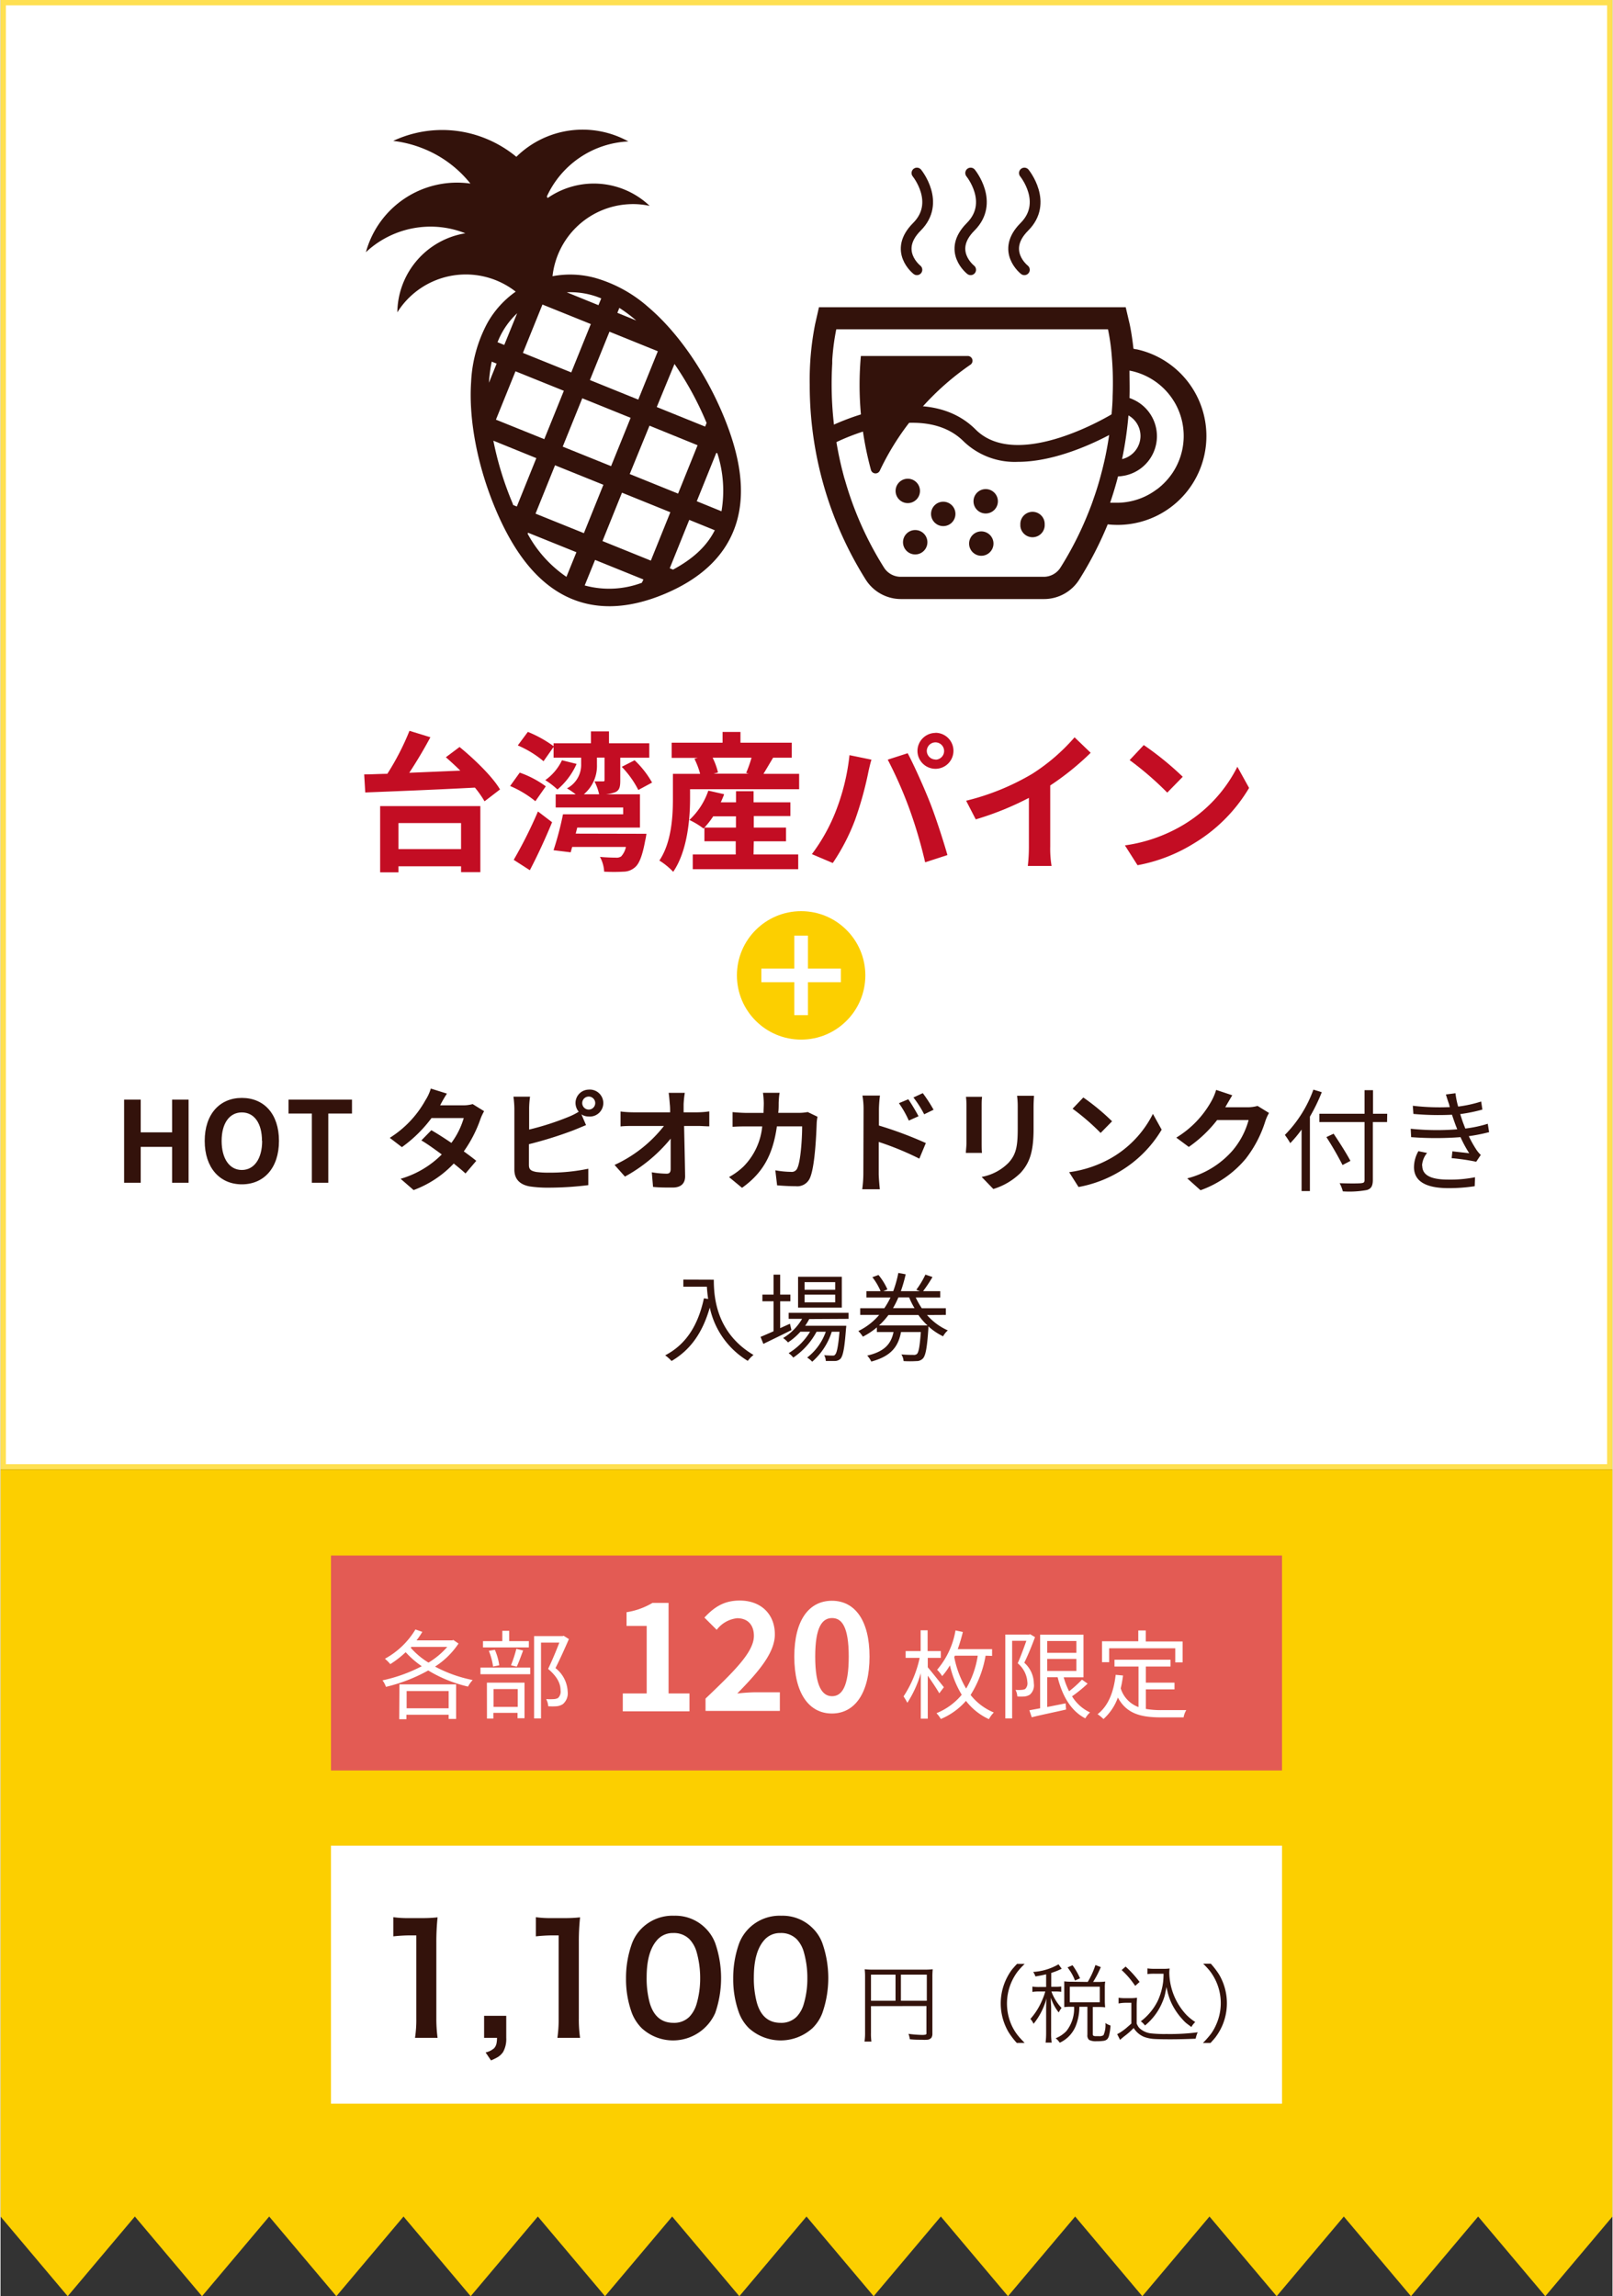 <svg width="300px" height="427px" xmlns="http://www.w3.org/2000/svg" viewBox="0 0 300 427.28"><rect x="0" y="0" width="300" height="427.28" fill="#333333" stroke="none"/><defs><style>.cls-1{fill:#fff;}.cls-2{fill:#ffe052;}.cls-3{fill:#33120b;}.cls-4{fill:none;stroke:#33120b;stroke-linecap:round;stroke-linejoin:round;stroke-width:2px;}.cls-5{fill:#fccf00;}.cls-6{fill:#e35b54;}.cls-7{fill:#c30d23;}</style></defs><g id="レイヤー_2" data-name="レイヤー 2"><g id="レイヤー_1-2" data-name="レイヤー 1"><rect class="cls-1" x="0.5" y="0.5" width="299" height="272.45"/><path class="cls-2" d="M299,1V272.45H1V1H299m1-1H0V273.45H300V0Z"/><path class="cls-3" d="M116.94,38a14.58,14.58,0,0,1,3.87.31,15.07,15.07,0,0,0-19-1.45c0-.1-.09-.19-.14-.29a17.59,17.59,0,0,1,15.18-10.25A17.59,17.59,0,0,0,96,29.18a21.82,21.82,0,0,0-6-3.52,21.47,21.47,0,0,0-16.92.56,21.67,21.67,0,0,1,5.37,1.34,21.3,21.3,0,0,1,9,6.6A17.59,17.59,0,0,0,68,46.93a17.35,17.35,0,0,1,3.68-2.65,17.59,17.59,0,0,1,14.83-.87A15.08,15.08,0,0,0,73.85,58.12a14.83,14.83,0,0,1,2.47-3,15.07,15.07,0,0,1,19.56-.85,17.71,17.71,0,0,0-5.3,5.89,25.68,25.68,0,0,0-3,10.93c-.47,7.07,1.2,15.71,4.57,23.7s7.52,13.22,12.62,15.93c5.41,2.86,11.76,2.78,18.89-.23S135.26,103,137,97.12c1.63-5.55.77-12.14-2.62-20.15s-8.41-15.21-13.8-19.8a25.47,25.47,0,0,0-9.93-5.46,17.6,17.6,0,0,0-7.92-.31A15.06,15.06,0,0,1,116.94,38ZM96.15,58.29l-2.4,5.9-1.25-.51A14.65,14.65,0,0,1,96.15,58.29Zm-4.74,9,.92.37L90.9,71.22A27.3,27.3,0,0,1,91.41,67.33Zm4.43,1.8,9,3.63-3.64,9-9-3.63Zm17.79,17.65-9-3.63,3.64-9,9,3.64Zm7.15-7.53,8.95,3.64-3.63,9-9-3.64Zm-8.58,11-3.63,9-9-3.63,3.63-9ZM95.32,93.7A60.08,60.08,0,0,1,91.72,82l8,3.25-3.63,9-.69-.28Zm2.78,5.62.08-.19,9,3.63-1.86,4.58A22.82,22.82,0,0,1,98.1,99.32Zm21.26,9.12a17.32,17.32,0,0,1-10.64.5l1.93-4.75,9,3.64Zm1.67-4.12-9-3.64,3.63-9,9,3.64Zm4.12,1.67-.6-.25,3.63-9,4.75,1.93C131.43,101.65,128.87,104,125.15,106Zm9-10.86-4.57-1.86,3.63-9,.2.08A22.72,22.72,0,0,1,134.18,95.13Zm-8.72-27.4a59.18,59.18,0,0,1,5.88,10.75,1.47,1.47,0,0,1,.1.22l-.28.68-9-3.64ZM115.17,57.29a28.17,28.17,0,0,1,3.14,2.35l-3.51-1.43Zm7.16,8.07-3.64,9-9-3.64,3.64-9ZM111.8,55.53l-.52,1.26-5.9-2.4A14.77,14.77,0,0,1,111.8,55.53Zm-1.94,4.77-3.64,9-9-3.63,3.64-9Z"/><path class="cls-3" d="M211.45,65c-.2,0-.4-.07-.6-.11-.29-2.64-.64-4.26-.7-4.55h0l-.74-3.17H152.32l-.72,3.17a53.24,53.24,0,0,0-1,11.23A67.94,67.94,0,0,0,161,107.82a7.76,7.76,0,0,0,6.59,3.65H194.2a7.74,7.74,0,0,0,6.58-3.65h0a67.1,67.1,0,0,0,5.28-10.25,15.47,15.47,0,0,0,1.68.1h.5A16.53,16.53,0,0,0,211.45,65Zm3.75,26.05a12.3,12.3,0,0,1-7.15,2.5h-.31l-.64,0-.48,0h-.11c.57-1.67,1.06-3.31,1.47-4.9a6.51,6.51,0,0,0,1-.11,3.23,3.23,0,0,0,.33-.06,7.48,7.48,0,0,0,1.44-14.16c-.21-.1-.42-.18-.64-.26.06-1.79,0-3.44,0-4.93v-.17l.4.08A12.43,12.43,0,0,1,218,74.08l.06.09c.19.28.37.57.54.86h0A12.4,12.4,0,0,1,218.12,88,12.75,12.75,0,0,1,215.2,91.07Zm-58.46-3.24a2.33,2.33,0,0,0-.07-.25,66,66,0,0,1-1.88-19.94l0-.5v-.08a42,42,0,0,1,.75-5.76h50.57a38.27,38.27,0,0,1,.65,4.36c.08.9.16,1.92.21,3.06h0c.06,1.47.08,3.13,0,5,0,1-.08,2-.17,3.12a67.16,67.16,0,0,1-1.2,8.22c-.22,1-.45,2-.72,3h0c-.4,1.56-.88,3.15-1.45,4.75h0a0,0,0,0,1,0,0c-.33,1-.69,1.91-1.08,2.88a62.75,62.75,0,0,1-5.08,9.94,3.69,3.69,0,0,1-3.12,1.72H167.54a3.68,3.68,0,0,1-3.12-1.72,62.8,62.8,0,0,1-7.25-16.24C157,88.88,156.88,88.35,156.74,87.83ZM209.92,77.3a4.4,4.4,0,0,1,2.24,3.83,4.44,4.44,0,0,1-3.43,4.3A67.4,67.4,0,0,0,209.92,77.3Z"/><path class="cls-3" d="M180.53,67.85a.89.89,0,0,0-.5-1.61H160.12A60.18,60.18,0,0,0,162,87.46a.88.88,0,0,0,1.64.13,48.54,48.54,0,0,1,7.87-11.8A50,50,0,0,1,180.53,67.85Z"/><path class="cls-3" d="M211.45,65Z"/><circle class="cls-3" cx="168.85" cy="91.35" r="2.27"/><circle class="cls-3" cx="170.23" cy="100.9" r="2.27"/><circle class="cls-3" cx="175.45" cy="95.63" r="2.27"/><circle class="cls-3" cx="182.53" cy="101.15" r="2.27"/><circle class="cls-3" cx="183.35" cy="93.28" r="2.27"/><path class="cls-3" d="M192.07,95.24a2.27,2.27,0,0,0-2.27,2.26c0,.06,0,.12,0,.18s0,.11,0,.17a2.27,2.27,0,0,0,4.53,0V97.5A2.26,2.26,0,0,0,192.07,95.24Z"/><path class="cls-3" d="M189.34,85.94a13.71,13.71,0,0,1-10.09-3.8c-7.94-7.93-23.84.2-24,.29l-1.45-2.79c.73-.38,18.13-9.26,27.67.28,7.86,7.87,25.34-2.83,25.51-2.94l1.66,2.67C208.07,80,198.36,85.94,189.34,85.94Z"/><path class="cls-4" d="M170.55,32.2s4.5,5.5,0,10,0,8,0,8"/><path class="cls-4" d="M180.55,32.2s4.5,5.5,0,10,0,8,0,8"/><path class="cls-4" d="M190.55,32.2s4.5,5.5,0,10,0,8,0,8"/><polygon class="cls-5" points="300 412.45 300 273.45 0 273.45 0 412.45 0 412.45 12.5 427.28 25 412.45 37.5 427.28 50 412.45 62.5 427.28 75 412.45 87.5 427.28 100 412.45 112.5 427.28 125 412.45 137.5 427.28 150 412.45 162.5 427.28 175 412.45 187.5 427.28 200 412.45 212.5 427.28 225 412.45 237.5 427.28 250 412.45 262.5 427.28 275 412.45 287.5 427.28 300 412.45 300 412.45"/><rect class="cls-1" x="61.5" y="343.45" width="177" height="48"/><path class="cls-3" d="M77.14,379.2a22.21,22.21,0,0,0,.24-3.65V360.14H76a28.44,28.44,0,0,0-2.9.18v-3.57a18.52,18.52,0,0,0,2.8.17h2.58a25.23,25.23,0,0,0,2.86-.14,43.78,43.78,0,0,0-.23,4.62v14.15a26.71,26.71,0,0,0,.23,3.65Z"/><path class="cls-3" d="M94.12,375.1v4.1a5,5,0,0,1-.57,2.61,3.26,3.26,0,0,1-1.27,1.12,9.33,9.33,0,0,1-1,.47l-1-1.48a3.55,3.55,0,0,0,1.59-.79,2,2,0,0,0,.43-.85,5.32,5.32,0,0,0,.1-1.08H90v-4.1Z"/><path class="cls-3" d="M103.64,379.2a23.57,23.57,0,0,0,.23-3.65V360.14h-1.34a28.63,28.63,0,0,0-2.9.18v-3.57a18.76,18.76,0,0,0,2.81.17H105a25.35,25.35,0,0,0,2.86-.14,41.26,41.26,0,0,0-.23,4.62v14.15a23.84,23.84,0,0,0,.23,3.65Z"/><path class="cls-3" d="M125.38,356.48a7.87,7.87,0,0,1,5.78,2.28,7.76,7.76,0,0,1,1.85,2.82,19.84,19.84,0,0,1,0,13,8.59,8.59,0,0,1-13.68,2.82,8.15,8.15,0,0,1-1.83-2.82,18.28,18.28,0,0,1-1.09-6.41,18.87,18.87,0,0,1,1.11-6.54,7.81,7.81,0,0,1,1.84-2.83A8.11,8.11,0,0,1,125.38,356.48Zm-.21,3.22a3.84,3.84,0,0,0-3.09,1.44q-1.83,2.19-1.83,6.78a17.48,17.48,0,0,0,.55,4.7q1.07,3.79,4.44,3.79a4,4,0,0,0,3-1.16,5.94,5.94,0,0,0,1.3-2.34,16.87,16.87,0,0,0,.67-4.8,17.81,17.81,0,0,0-.67-4.91,5.79,5.79,0,0,0-1.29-2.32A4.07,4.07,0,0,0,125.17,359.7Z"/><path class="cls-3" d="M145.33,356.48a7.87,7.87,0,0,1,5.78,2.28,7.61,7.61,0,0,1,1.84,2.82,19.67,19.67,0,0,1,0,13,7.77,7.77,0,0,1-1.84,2.82,8.81,8.81,0,0,1-11.83,0,7.87,7.87,0,0,1-1.83-2.82,18.28,18.28,0,0,1-1.09-6.41,19.1,19.1,0,0,1,1.1-6.54,8,8,0,0,1,1.85-2.83A8.11,8.11,0,0,1,145.33,356.48Zm-.21,3.22a3.84,3.84,0,0,0-3.09,1.44q-1.83,2.19-1.83,6.78a17.48,17.48,0,0,0,.55,4.7q1.06,3.79,4.44,3.79a4,4,0,0,0,3-1.16,5.7,5.7,0,0,0,1.3-2.34,16.53,16.53,0,0,0,.67-4.8,17.44,17.44,0,0,0-.67-4.91,5.66,5.66,0,0,0-1.28-2.32A4.07,4.07,0,0,0,145.12,359.7Z"/><path class="cls-3" d="M162,373.3v4.91a11.25,11.25,0,0,0,.08,1.69H160.8a11.11,11.11,0,0,0,.1-1.74v-10.3a11.06,11.06,0,0,0-.07-1.42,11.75,11.75,0,0,0,1.49.07H172a11.44,11.44,0,0,0,1.49-.07,14,14,0,0,0-.06,1.47v10.5a1.36,1.36,0,0,1-.19.78,1.14,1.14,0,0,1-.84.37,6.71,6.71,0,0,1-.89,0c-.69,0-1.45,0-2.28-.1a4.26,4.26,0,0,0-.25-1,22.35,22.35,0,0,0,2.49.2,3.09,3.09,0,0,0,.66-.05.29.29,0,0,0,.19-.14.44.44,0,0,0,0-.19v-5Zm4.57-1v-4.86H162v4.86Zm1,0h4.82v-4.86h-4.82Z"/><path class="cls-3" d="M189.14,380.15a14.08,14.08,0,0,1-1.53-2,10.54,10.54,0,0,1-.7-9.28,10.78,10.78,0,0,1,1.27-2.29q.3-.39,1-1.14h1.42c-.46.46-.82.84-1.06,1.13a7.62,7.62,0,0,0-.67.91,9.9,9.9,0,0,0-.69,9.39,9.14,9.14,0,0,0,1.25,2c.24.3.63.72,1.17,1.27Z"/><path class="cls-3" d="M194.6,367.38c-.57.14-1.23.27-2,.4a2.55,2.55,0,0,0-.42-.84,10.69,10.69,0,0,0,4.72-1.42l.6.83-.4.18a11.92,11.92,0,0,1-1.55.59v2.58h.77a7.67,7.67,0,0,0,1.09-.06v1a7.67,7.67,0,0,0-1.09-.06h-.74a9,9,0,0,0,1.89,3.06,4.72,4.72,0,0,0-.53.84,8.76,8.76,0,0,1-1.47-2.75q0,.74.06,1.68l0,.71v4.11a12,12,0,0,0,.1,1.86H194.5a15.52,15.52,0,0,0,.1-1.86v-3.85c0-.87,0-1.72.08-2.53a13.72,13.72,0,0,1-1.06,2.68,12.46,12.46,0,0,1-1.36,2.06,3.48,3.48,0,0,0-.59-.91,12.26,12.26,0,0,0,1.82-2.69,16.06,16.06,0,0,0,.76-1.79c.08-.25.15-.46.19-.62h-1.05a7.73,7.73,0,0,0-1.35.08v-1a7.66,7.66,0,0,0,1.35.08h1.21Zm7.74,1.42a14.79,14.79,0,0,0,1.43-3.15l1,.39a17.55,17.55,0,0,1-1.43,2.76h.94a9.45,9.45,0,0,0,1.31-.07,7,7,0,0,0-.07,1.06v2.58a10,10,0,0,0,.07,1.15,11.41,11.41,0,0,0-1.31-.06h-1v5c0,.19,0,.31.16.36a.83.83,0,0,0,.3.07l.67,0a1.38,1.38,0,0,0,.86-.18,4.61,4.61,0,0,0,.36-2.27,3.06,3.06,0,0,0,.95.46,9.63,9.63,0,0,1-.27,1.86,1.59,1.59,0,0,1-.33.68,1.21,1.21,0,0,1-.73.32,7.46,7.46,0,0,1-1.24.07,2.7,2.7,0,0,1-1.42-.25,1.09,1.09,0,0,1-.31-.93v-5.23h-1.5a9.68,9.68,0,0,1-.65,3.51,5.84,5.84,0,0,1-3,3.18,3.28,3.28,0,0,0-.76-.83,5.64,5.64,0,0,0,2-1.34,6.73,6.73,0,0,0,1.43-4.52h-.61a10.31,10.31,0,0,0-1.22.06c0-.31,0-.7,0-1.16v-2.52c0-.41,0-.78,0-1.11a9.29,9.29,0,0,0,1.25.07Zm-1.43-.68-.94.42a8.85,8.85,0,0,0-1.39-2.44l.93-.41A13.43,13.43,0,0,1,200.91,368.12ZM199,369.68v2.9h5.58v-2.9Z"/><path class="cls-3" d="M208.08,372.81v-1.07a7.77,7.77,0,0,0,1.23.08h1a8.66,8.66,0,0,0,1.21-.08,14.61,14.61,0,0,0-.07,1.68v3.12a3.1,3.1,0,0,0,.39.71,2.45,2.45,0,0,0,.52.46,3.79,3.79,0,0,0,1.65.65,23.42,23.42,0,0,0,3,.13,40,40,0,0,0,5.8-.32,5.07,5.07,0,0,0-.38,1.19c-1.58.07-3.14.11-4.7.11q-2.07,0-3-.06a6.62,6.62,0,0,1-1.94-.4,4.18,4.18,0,0,1-1.9-1.64,13.18,13.18,0,0,1-1.64,1.46c-.32.25-.62.5-.89.75l-.54-1.07a5.93,5.93,0,0,0,.63-.35c.44-.29.87-.6,1.31-1,.24-.2.47-.41.7-.62v-3.86h-1.18A7.29,7.29,0,0,0,208.08,372.81Zm.57-6.22.74-.65a20.21,20.21,0,0,1,2.6,2.86l-.81.73c-.45-.64-.87-1.19-1.25-1.63A15.33,15.33,0,0,0,208.65,366.59Zm7.8.68h-1.72a8.62,8.62,0,0,0-1.28.07v-1.06a8.6,8.6,0,0,0,1.3.08h1.62a8.63,8.63,0,0,0,1.21-.06,5.77,5.77,0,0,0-.06.85,11.77,11.77,0,0,0,3.15,7.74,9.82,9.82,0,0,0,1.68,1.37,3.86,3.86,0,0,0-.72.92q-.63-.46-1-.75a7.78,7.78,0,0,1-.74-.76,12.11,12.11,0,0,1-2-3,11.66,11.66,0,0,1-.58-1.59c-.1-.34-.2-.78-.32-1.34q-.18,1-.33,1.62a9.61,9.61,0,0,1-.44,1.22A11,11,0,0,1,213,376.9a4.11,4.11,0,0,0-.78-.78,9.74,9.74,0,0,0,1.15-1,10.73,10.73,0,0,0,2-2.8,11.87,11.87,0,0,0,1-3.5A14.88,14.88,0,0,0,216.45,367.27Z"/><path class="cls-3" d="M225.2,380.15h-1.42a16.4,16.4,0,0,0,1.5-1.7,8.73,8.73,0,0,0,.92-1.61A9.81,9.81,0,0,0,225,366.67a17,17,0,0,0-1.17-1.26h1.42a14.87,14.87,0,0,1,1.53,2,10.54,10.54,0,0,1,.7,9.28,10.57,10.57,0,0,1-1.28,2.29C226,379.27,225.64,379.65,225.2,380.15Z"/><rect class="cls-6" x="61.5" y="289.45" width="177" height="40"/><path class="cls-1" d="M85.24,305.83a15,15,0,0,1-4.37,4.29,25.13,25.13,0,0,0,7,2.5,6.33,6.33,0,0,0-.87,1.22,25.29,25.29,0,0,1-7.4-3,30.58,30.58,0,0,1-7.87,3.05,4.26,4.26,0,0,0-.64-1.21,28.84,28.84,0,0,0,7.31-2.63,16.7,16.7,0,0,1-3-2.61,18.08,18.08,0,0,1-2.86,2.22,8.81,8.81,0,0,0-1-1,15,15,0,0,0,5.68-5.45l1.28.45a13.79,13.79,0,0,1-1.08,1.58h6.63l.23-.07Zm-11,7.6H84.79v6.43H83.4v-.78H75.54v.83H74.2Zm1.34,1.24v3.21H83.4v-3.21Zm.77-8.05a14.22,14.22,0,0,0,3.3,2.76,14.71,14.71,0,0,0,3.49-2.92H76.45Z"/><path class="cls-1" d="M89.32,310.31h9.26v1.23H89.32Zm9-3.76H89.79v-1.17h3.6v-1.92h1.28v1.92h3.66Zm-7.8,6.56h7v6.62h-1.3v-1h-4.5v1.06H90.53Zm1.15-3a12.42,12.42,0,0,0-.79-2.92L92,307a10.79,10.79,0,0,1,.82,2.88Zm.09,4.19v3.32h4.5v-3.32ZM95,309.88a24.92,24.92,0,0,0,1-3.06l1.26.31c-.38,1-.81,2.23-1.19,3ZM105.78,305c-.74,1.69-1.66,3.76-2.5,5.4a5.84,5.84,0,0,1,2.27,4.36,2.63,2.63,0,0,1-.89,2.34,2.58,2.58,0,0,1-1.17.4,11.38,11.38,0,0,1-1.56,0,3.24,3.24,0,0,0-.38-1.33,12.15,12.15,0,0,0,1.42,0,1.84,1.84,0,0,0,.78-.2,1.63,1.63,0,0,0,.48-1.42c0-1.14-.5-2.47-2.32-4,.74-1.51,1.53-3.45,2.09-4.89h-3.41v14.11H99.3V304.45h5.29l.22-.06Z"/><path class="cls-1" d="M115.81,315.12h4.45V302.55h-3.75V300a13.51,13.51,0,0,0,4.82-1.73h3v16.85h3.89v3.33H115.81Z"/><path class="cls-1" d="M131.21,316.07c5.4-5.15,9-8.68,9-11.67,0-2-1.12-3.28-3.11-3.28a5.48,5.48,0,0,0-3.81,2.16L131,301c1.91-2.05,3.75-3.17,6.58-3.17,3.92,0,6.53,2.5,6.53,6.3,0,3.53-3.25,7.17-7,11a33.29,33.29,0,0,1,3.39-.23h4.54v3.47H131.21Z"/><path class="cls-1" d="M147.73,308.26c0-6.83,2.77-10.39,7-10.39s7,3.59,7,10.39-2.75,10.59-7,10.59S147.73,315.12,147.73,308.26Zm10.13,0c0-5.6-1.31-7.17-3.1-7.17s-3.14,1.57-3.14,7.17,1.34,7.37,3.14,7.37S157.86,313.89,157.86,308.26Z"/><path class="cls-1" d="M174.71,315.09c-.42-.76-1.37-2.18-2.14-3.28v8h-1.3v-8.46a20.87,20.87,0,0,1-2.5,5.51,10.39,10.39,0,0,0-.71-1.19,21,21,0,0,0,3-7.17h-2.61v-1.27h2.79v-3.86h1.3v3.86H175v1.27h-2.43v1.75c.72.83,2.53,3.13,3,3.71Zm8.62-7a20.07,20.07,0,0,1-2.79,7.31,10.74,10.74,0,0,0,4.32,3.26,5.52,5.52,0,0,0-.91,1.24,11.28,11.28,0,0,1-4.27-3.4,12.69,12.69,0,0,1-4.68,3.37,5.86,5.86,0,0,0-.81-1.08,11.85,11.85,0,0,0,4.7-3.43,18.47,18.47,0,0,1-2.2-5.47,12.25,12.25,0,0,1-1.44,2,6.66,6.66,0,0,0-.94-1.18,15.14,15.14,0,0,0,3.42-7.32l1.37.29a33,33,0,0,1-.95,3.19h6.39v1.26Zm-5.83.27a18.28,18.28,0,0,0,2.21,5.85,17.14,17.14,0,0,0,2.16-6.12h-4.26Z"/><path class="cls-1" d="M192.53,304.64c-.56,1.52-1.3,3.35-2,4.76a5.22,5.22,0,0,1,1.78,3.87,2.28,2.28,0,0,1-.74,2.07,2.32,2.32,0,0,1-1,.34,8.34,8.34,0,0,1-1.33,0,3.08,3.08,0,0,0-.34-1.23,6,6,0,0,0,1.17,0,1.67,1.67,0,0,0,.63-.16,1.45,1.45,0,0,0,.41-1.23,5,5,0,0,0-1.8-3.56c.58-1.3,1.17-2.95,1.61-4.18h-2.65v14.44H187V304.16h4.41l.22-.06Zm9.79,8.65a25.59,25.59,0,0,1-2.9,2.36,7.79,7.79,0,0,0,3.35,3,4.44,4.44,0,0,0-.88,1.1c-2.65-1.35-4.28-4.14-5.15-7.65H194.8v5.54l3.42-.68.09,1.15c-2.25.52-4.65,1-6.39,1.44l-.44-1.3,2-.37V304.18h8.07v7.94h-3.68a14,14,0,0,0,1,2.59,21.73,21.73,0,0,0,2.4-2.16Zm-7.52-7.93v2.2h5.43v-2.2Zm0,5.57h5.43v-2.24H194.8Z"/><path class="cls-1" d="M213.16,318a16.55,16.55,0,0,0,2.91.22c.65,0,3.75,0,4.61,0a3.92,3.92,0,0,0-.5,1.35H216c-3.73,0-6.41-.65-8.05-3.69a9.84,9.84,0,0,1-2.68,4,7.26,7.26,0,0,0-1.1-.9c2-1.55,3-4.1,3.37-7.33l1.37.13a22.7,22.7,0,0,1-.43,2.39,5.38,5.38,0,0,0,3.31,3.48v-7.54h-4.47v-1.27h10.43v1.27h-4.59v3h5.33v1.25h-5.33Zm-6.83-8.7H205v-3.89h6.75V303.4h1.39v2.05H220v3.89h-1.37v-2.63H206.33Z"/><path class="cls-3" d="M23,204.62h3.09v6.09h5.84v-6.09H35v15.47H31.93v-6.68H26.09v6.68H23Z"/><path class="cls-3" d="M38,212.3c0-5,2.81-8,6.91-8s6.91,2.94,6.91,8-2.82,8.08-6.91,8.08S38,217.31,38,212.3Zm10.66,0c0-3.32-1.46-5.3-3.75-5.3s-3.76,2-3.76,5.3,1.46,5.41,3.76,5.41S48.69,215.6,48.69,212.3Z"/><path class="cls-3" d="M57.94,207.21H53.6v-2.59H65.41v2.59H61v12.88H57.94Z"/><path class="cls-3" d="M81.82,205.68h4.23a6.5,6.5,0,0,0,1.82-.23L90,206.77a9.74,9.74,0,0,0-.69,1.48,23.9,23.9,0,0,1-3.09,6c.9.65,1.71,1.25,2.32,1.76l-2,2.35c-.56-.52-1.33-1.16-2.19-1.85a19.61,19.61,0,0,1-7.47,4.94l-2.42-2.1a17.78,17.78,0,0,0,7.66-4.53c-1.36-1-2.74-2-3.8-2.61l1.86-1.9c1.1.62,2.42,1.48,3.73,2.36a14.71,14.71,0,0,0,2.3-4.62h-6a25.06,25.06,0,0,1-5.51,5.41l-2.26-1.73a19.31,19.31,0,0,0,6.64-7,8.48,8.48,0,0,0,1-2.17l3,.94A22.43,22.43,0,0,0,81.82,205.68Z"/><path class="cls-3" d="M109.45,202.76a2.51,2.51,0,1,1,0,5,2.43,2.43,0,0,1-1.34-.4l.86,2c-.81.33-1.75.73-2.44,1a73.31,73.31,0,0,1-8.19,2.55v3.86c0,.9.42,1.12,1.36,1.31a18.24,18.24,0,0,0,2.42.13,35.36,35.36,0,0,0,7.27-.73v3.05A59.83,59.83,0,0,1,102,221a22.77,22.77,0,0,1-3.51-.23c-1.82-.33-2.86-1.33-2.86-3.13V206.25a18.38,18.38,0,0,0-.17-2.18h3.09a16.51,16.51,0,0,0-.17,2.18v3.94a50.94,50.94,0,0,0,7.23-2.32,12.08,12.08,0,0,0,2-1,2.57,2.57,0,0,1-.6-1.65A2.49,2.49,0,0,1,109.45,202.76Zm0,3.71a1.21,1.21,0,1,0-1.19-1.21A1.21,1.21,0,0,0,109.45,206.47Z"/><path class="cls-3" d="M127.13,205.47c0,.46,0,1,0,1.51h2.61a16.65,16.65,0,0,0,2.17-.17v2.78c-.67,0-1.46-.07-2-.07h-2.69c.06,3,.15,6.54.19,9.36,0,1.33-.75,2.1-2.34,2.1-1.27,0-2.44,0-3.63-.12l-.23-2.72a17.41,17.41,0,0,0,2.77.26c.53,0,.74-.28.74-.88,0-1.4,0-3.49,0-5.64a28.81,28.81,0,0,1-8.51,7.06l-1.93-2.17a24.73,24.73,0,0,0,9.19-7.25h-5.7c-.75,0-1.65,0-2.38.09v-2.78a20.88,20.88,0,0,0,2.32.15h6.91c0-.55,0-1-.06-1.51-.07-.9-.13-1.56-.21-2.11h3A18.79,18.79,0,0,0,127.13,205.47Z"/><path class="cls-3" d="M144.82,205.2c0,.65,0,1.27-.08,1.88h3.92a9,9,0,0,0,1.57-.15l1.82.88a7.62,7.62,0,0,0-.15,1.11c-.08,2.25-.33,8.08-1.23,10.21a2.57,2.57,0,0,1-2.69,1.6c-1.19,0-2.45-.08-3.45-.16l-.33-2.8a17,17,0,0,0,2.92.29,1.11,1.11,0,0,0,1.19-.73c.61-1.31.88-5.49.88-7.74h-4.7c-.77,5.51-2.76,8.78-6.49,11.44l-2.42-2a12.59,12.59,0,0,0,2.73-2,12.3,12.3,0,0,0,3.45-7.43H139c-.71,0-1.86,0-2.76.08v-2.74c.88.09,2,.15,2.76.15h3c0-.58.05-1.19.05-1.82a16.14,16.14,0,0,0-.15-1.92H145C144.89,203.82,144.84,204.7,144.82,205.2Z"/><path class="cls-3" d="M160.62,206.39a14.48,14.48,0,0,0-.21-2.53h3.26a23.75,23.75,0,0,0-.19,2.53v3.05a71.47,71.47,0,0,1,8.73,3.26L171,215.6a55.19,55.19,0,0,0-7.56-3.11v5.91c0,.58.11,2,.21,2.9h-3.28a21.88,21.88,0,0,0,.21-2.9Zm10.23,1.32-1.81.81a18.71,18.71,0,0,0-1.84-3.24l1.75-.73A36.22,36.22,0,0,1,170.85,207.71Zm2.8-1.21-1.75.85a19.22,19.22,0,0,0-2-3.13l1.74-.81A27.88,27.88,0,0,1,173.65,206.5Z"/><path class="cls-3" d="M182.6,205.66v7.06c0,.52,0,1.33.06,1.81h-3c0-.39.11-1.21.11-1.83v-7a13.24,13.24,0,0,0-.09-1.61h3C182.62,204.53,182.6,205,182.6,205.66Zm9.66.31v4.14c0,4.49-.87,6.43-2.42,8.14a12.27,12.27,0,0,1-5.07,3L182.6,219a9.4,9.4,0,0,0,5-2.63c1.44-1.57,1.71-3.13,1.71-6.39v-4a15.25,15.25,0,0,0-.12-2.08h3.15C192.31,204.47,192.26,205.14,192.26,206Z"/><path class="cls-3" d="M206.87,215.39a19.62,19.62,0,0,0,7.6-8.12l1.63,2.94a22.26,22.26,0,0,1-7.72,7.73,22.72,22.72,0,0,1-7.75,2.94l-1.75-2.76A21.53,21.53,0,0,0,206.87,215.39Zm0-6.74-2.13,2.17a42.06,42.06,0,0,0-5.22-4.51l2-2.09A41.53,41.53,0,0,1,206.87,208.65Z"/><path class="cls-3" d="M228,205.93a1.09,1.09,0,0,0-.06.11h4.2a6.88,6.88,0,0,0,1.81-.25l2.13,1.31a8,8,0,0,0-.68,1.5,22,22,0,0,1-3.64,7,19.45,19.45,0,0,1-8.43,5.88l-2.47-2.21a16.63,16.63,0,0,0,8.42-5.16,14.71,14.71,0,0,0,3-5.69h-5.86a23.94,23.94,0,0,1-5.27,5l-2.33-1.73A18.38,18.38,0,0,0,225.3,205a10.24,10.24,0,0,0,.94-2.19l3,1C228.81,204.53,228.26,205.47,228,205.93Z"/><path class="cls-3" d="M245.9,203.24a34.12,34.12,0,0,1-2.21,4.55v13.84h-1.55V210.19a21.91,21.91,0,0,1-2.11,2.53,12.85,12.85,0,0,0-1-1.53,23.21,23.21,0,0,0,5.31-8.43Zm12.15,5.55H255.4v10.77c0,1.17-.34,1.65-1.11,1.88a18,18,0,0,1-4.47.25,6.94,6.94,0,0,0-.6-1.52c1.75.06,3.46.06,4,0s.64-.17.64-.65V208.79h-8.41v-1.54h8.41v-4.39h1.57v4.39h2.65Zm-8.29,8a59.38,59.38,0,0,0-3-5.2l1.34-.63c1.09,1.61,2.46,3.78,3.13,5.06Z"/><path class="cls-3" d="M269,203.66l1.78-.23a15.35,15.35,0,0,0,.5,2.48,23.39,23.39,0,0,0,4.28-.94l.23,1.5a29.92,29.92,0,0,1-4.12.84c.15.52.32,1,.46,1.44l.48,1.25a23.44,23.44,0,0,0,4.18-.89l.25,1.56a33.15,33.15,0,0,1-3.78.75,20.9,20.9,0,0,0,1.46,2.59,6,6,0,0,0,.77.9l-.85,1.27a40,40,0,0,0-4.57-.67l.14-1.27c1.11.13,2.47.27,3.13.36a23,23,0,0,1-1.62-3,60.72,60.72,0,0,1-9.19,0l-.08-1.56a47,47,0,0,0,8.66.1c-.15-.38-.29-.73-.42-1.09-.21-.58-.39-1.12-.56-1.62a50.76,50.76,0,0,1-7.18-.15l-.11-1.52a42.61,42.61,0,0,0,6.89.25,5.18,5.18,0,0,1-.14-.53C269.38,204.89,269.17,204.24,269,203.66Zm-4.4,13.25c0,1.74,1.54,2.59,4.82,2.59a23.25,23.25,0,0,0,5-.44l-.06,1.67a31.86,31.86,0,0,1-4.89.36c-4.09,0-6.39-1.21-6.41-3.88a6.09,6.09,0,0,1,.82-3l1.62.33A4,4,0,0,0,264.56,216.91Z"/><circle class="cls-5" cx="149" cy="181.5" r="11.95"/><polygon class="cls-1" points="150.27 182.77 156.4 182.77 156.4 180.23 150.27 180.23 150.27 174.1 147.73 174.1 147.73 180.23 141.6 180.23 141.6 182.77 147.73 182.77 147.73 188.9 150.27 188.9 150.27 182.77"/><path class="cls-3" d="M132.75,238.13c0,3.16.41,9.87,7.39,14a5.88,5.88,0,0,0-1.07,1.1,15.35,15.35,0,0,1-7.07-9.92c-1.32,4.62-3.56,7.86-7.11,9.94a8.18,8.18,0,0,0-1.19-1.05c3.93-2.05,6.13-5.63,7.21-10.61l.79.12c-.13-.82-.2-1.6-.24-2.28h-4.38v-1.32Z"/><path class="cls-3" d="M147.2,247.5c-1.8.91-3.74,1.85-5.23,2.57l-.52-1.3c.68-.29,1.51-.64,2.42-1.05v-5.58h-2.08V240.9h2.08v-3.71h1.23v3.71H147v1.24H145.1v5l1.82-.82Zm3.31-2.05a11.25,11.25,0,0,1-.76,1.25h7.65a4,4,0,0,1-.05.54c-.27,3.66-.55,5-1,5.57a1.45,1.45,0,0,1-1,.44c-.39,0-1.05,0-1.76,0a2.24,2.24,0,0,0-.3-1.07c.66.05,1.24.07,1.51.07s.41,0,.54-.2c.3-.32.56-1.44.8-4.24H154.7a12.34,12.34,0,0,1-3.64,5.58,4,4,0,0,0-.94-.77,10.45,10.45,0,0,0,3.47-4.81h-1.72a13.43,13.43,0,0,1-4.33,4.81,3.8,3.8,0,0,0-.87-.82,11.74,11.74,0,0,0,4-4h-1.8a12.13,12.13,0,0,1-2.31,2,5.15,5.15,0,0,0-.91-.82,10.14,10.14,0,0,0,3.53-3.57h-2.5v-1.12h11.15v1.12Zm6.06-2.12h-8.14v-5.75h8.14Zm-1.23-4.75h-5.7V240h5.7Zm0,2.33h-5.7v1.43h5.7Z"/><path class="cls-3" d="M172.43,244.7a11.09,11.09,0,0,0,3.87,2.86,4,4,0,0,0-.88,1.1,11.39,11.39,0,0,1-2.74-1.85c0,.12,0,.3,0,.41-.24,3.6-.51,5-1,5.55a1.59,1.59,0,0,1-1.21.5,19.56,19.56,0,0,1-2.4,0,2.76,2.76,0,0,0-.41-1.24c1,.09,1.89.09,2.23.09a.86.86,0,0,0,.67-.18c.32-.32.52-1.4.72-4.07h-3.69c-.51,2.65-1.77,4.48-5.53,5.49a4.48,4.48,0,0,0-.76-1.11c3.37-.78,4.45-2.29,4.9-4.38H163.1V247a13.92,13.92,0,0,1-2.61,1.73,5.86,5.86,0,0,0-.84-1.05,11.93,11.93,0,0,0,3.88-3H160v-1.24h4.48a14.61,14.61,0,0,0,1.15-2h-4.48v-1.18h2.64a11.45,11.45,0,0,0-1.53-2.6l1.14-.41a11.59,11.59,0,0,1,1.66,2.68l-.76.33h1.84a21.23,21.23,0,0,0,.95-3.39l1.37.25a28.47,28.47,0,0,1-.9,3.14h3.53l-.65-.26a16.45,16.45,0,0,0,1.69-2.82l1.32.45a27.91,27.91,0,0,1-1.75,2.63h3.19v1.18h-4.56a14.49,14.49,0,0,0,1.13,2h4.47v1.24Zm.09,1.94a12.06,12.06,0,0,1-1.69-1.94h-5.58a14,14,0,0,1-1.75,1.94Zm-5.42-5.22a17.76,17.76,0,0,1-1,2h4a14.78,14.78,0,0,1-1-2Z"/><path class="cls-7" d="M85.43,139c2.77,2.27,6.11,5.49,7.53,7.9l-2.88,2.21a18.68,18.68,0,0,0-1.79-2.55c-7.39.39-15.21.7-20.41.9l-.2-3.36c1.29,0,2.74-.09,4.31-.11a48.08,48.08,0,0,0,4.12-8L80,137.19c-1.18,2.21-2.58,4.56-3.93,6.61l9.5-.4c-.9-.89-1.82-1.73-2.69-2.49ZM70.65,150H89.3v12.29H85.71v-1.09H74.06v1.12H70.65Zm3.41,3.16V158H85.71v-4.84Z"/><path class="cls-7" d="M96.63,143.77a18.44,18.44,0,0,1,4.85,2.55l-1.94,2.77a19.43,19.43,0,0,0-4.7-2.83ZM95.51,160a83.25,83.25,0,0,0,4.51-9l2.63,2c-1.23,3-2.71,6.21-4.14,8.93Zm24.7-4.85s-.11.82-.23,1.26c-.53,2.89-1.14,4.37-1.93,5a3.25,3.25,0,0,1-2.15.79c-.79.05-2.1.08-3.56,0a6.31,6.31,0,0,0-.78-2.75c1.14.11,2.43.14,2.94.14a1.56,1.56,0,0,0,1-.22,3.74,3.74,0,0,0,.89-1.77h-10l-.28,1-3.19-.39a57.92,57.92,0,0,0,1.76-6.69h11.2v-1.26H103.32v-2.44h3.73a12.58,12.58,0,0,0-1.63-1.12,4.93,4.93,0,0,0,2.64-4.53v-1.18h-5.13v-2l-1.87,2.66a19,19,0,0,0-4.79-2.94l1.87-2.52a22.34,22.34,0,0,1,4.79,2.66v-.54h6.95v-2.21h3.36v2.21h7.5v2.69h-5.4v4.2c0,1.23-.14,1.85-.93,2.21a7.12,7.12,0,0,1-3,.4,10.12,10.12,0,0,0-.87-2.41c.7,0,1.37,0,1.6,0s.28-.06.28-.28v-4.15H111v1.29a6.91,6.91,0,0,1-2.44,5.54H119V154H107.33l-.28,1.12Zm-13-13a13.22,13.22,0,0,1-3.56,4.76,14.65,14.65,0,0,0-2.27-1.74,9.54,9.54,0,0,0,3.11-3.7Zm10.8-.68a17.6,17.6,0,0,1,3.25,4.15L118.7,147a17.74,17.74,0,0,0-3.08-4.31Z"/><path class="cls-7" d="M148.63,144v2.86h-20.3v1.68c0,3.92-.51,9.85-3.14,13.69a12.91,12.91,0,0,0-2.57-2.1c2.29-3.42,2.52-8.29,2.52-11.62V144h5.06a13.93,13.93,0,0,0-1.06-2.8l.62-.17h-4.85V138.2h9.47v-2h3.33v2h9.55V141h-3.48c-.64,1.07-1.26,2.13-1.79,3Zm-8.49,15h8.32v2.74H128.83V159h8v-2.46H131V154l-.17.17a14.49,14.49,0,0,0-2.63-1.59,13.25,13.25,0,0,0,3.53-5.46l2.94.67c-.17.5-.4,1-.62,1.51h2.83v-2.07h3.27v2.07H147v2.55h-6.81V154h6v2.55h-6Zm-3.27-5v-2.1h-4.23A15.82,15.82,0,0,1,131,154Zm-4.34-13a12.45,12.45,0,0,1,1,2.75l-.84.22h6.58l-.5-.14a23.94,23.94,0,0,0,1-2.83Z"/><path class="cls-7" d="M158,140.52l4.09.84c-.26.81-.56,2.18-.68,2.8a65.16,65.16,0,0,1-2.38,8.43,38.46,38.46,0,0,1-4.14,8L151,158.94a33.75,33.75,0,0,0,4.37-7.78A40.5,40.5,0,0,0,158,140.52Zm7.11.84,3.72-1.2c1.15,2.15,3.08,6.46,4.15,9.18,1,2.52,2.46,7,3.25,9.77l-4.15,1.35a85.7,85.7,0,0,0-2.91-9.89A77.23,77.23,0,0,0,165.12,141.36Zm8.9-5a3.35,3.35,0,1,1-3.36,3.36A3.37,3.37,0,0,1,174,136.38Zm0,5a1.61,1.61,0,1,0-1.62-1.59A1.62,1.62,0,0,0,174,141.33Z"/><path class="cls-7" d="M192,144a35.94,35.94,0,0,0,7.89-6.8l3,2.88a50.61,50.61,0,0,1-7.53,6.08v11.31a19.82,19.82,0,0,0,.25,3.67h-4.42a31.71,31.71,0,0,0,.2-3.67v-9a55.71,55.71,0,0,1-9.89,4L179.71,149A45,45,0,0,0,192,144Z"/><path class="cls-7" d="M220,153.57a26.46,26.46,0,0,0,10.19-10.89l2.18,3.94A29.72,29.72,0,0,1,222,157a30.25,30.25,0,0,1-10.39,4l-2.35-3.69A29,29,0,0,0,220,153.57Zm0-9-2.86,2.92a58.86,58.86,0,0,0-7-6.05l2.63-2.8A57.15,57.15,0,0,1,220,144.52Z"/></g></g></svg>